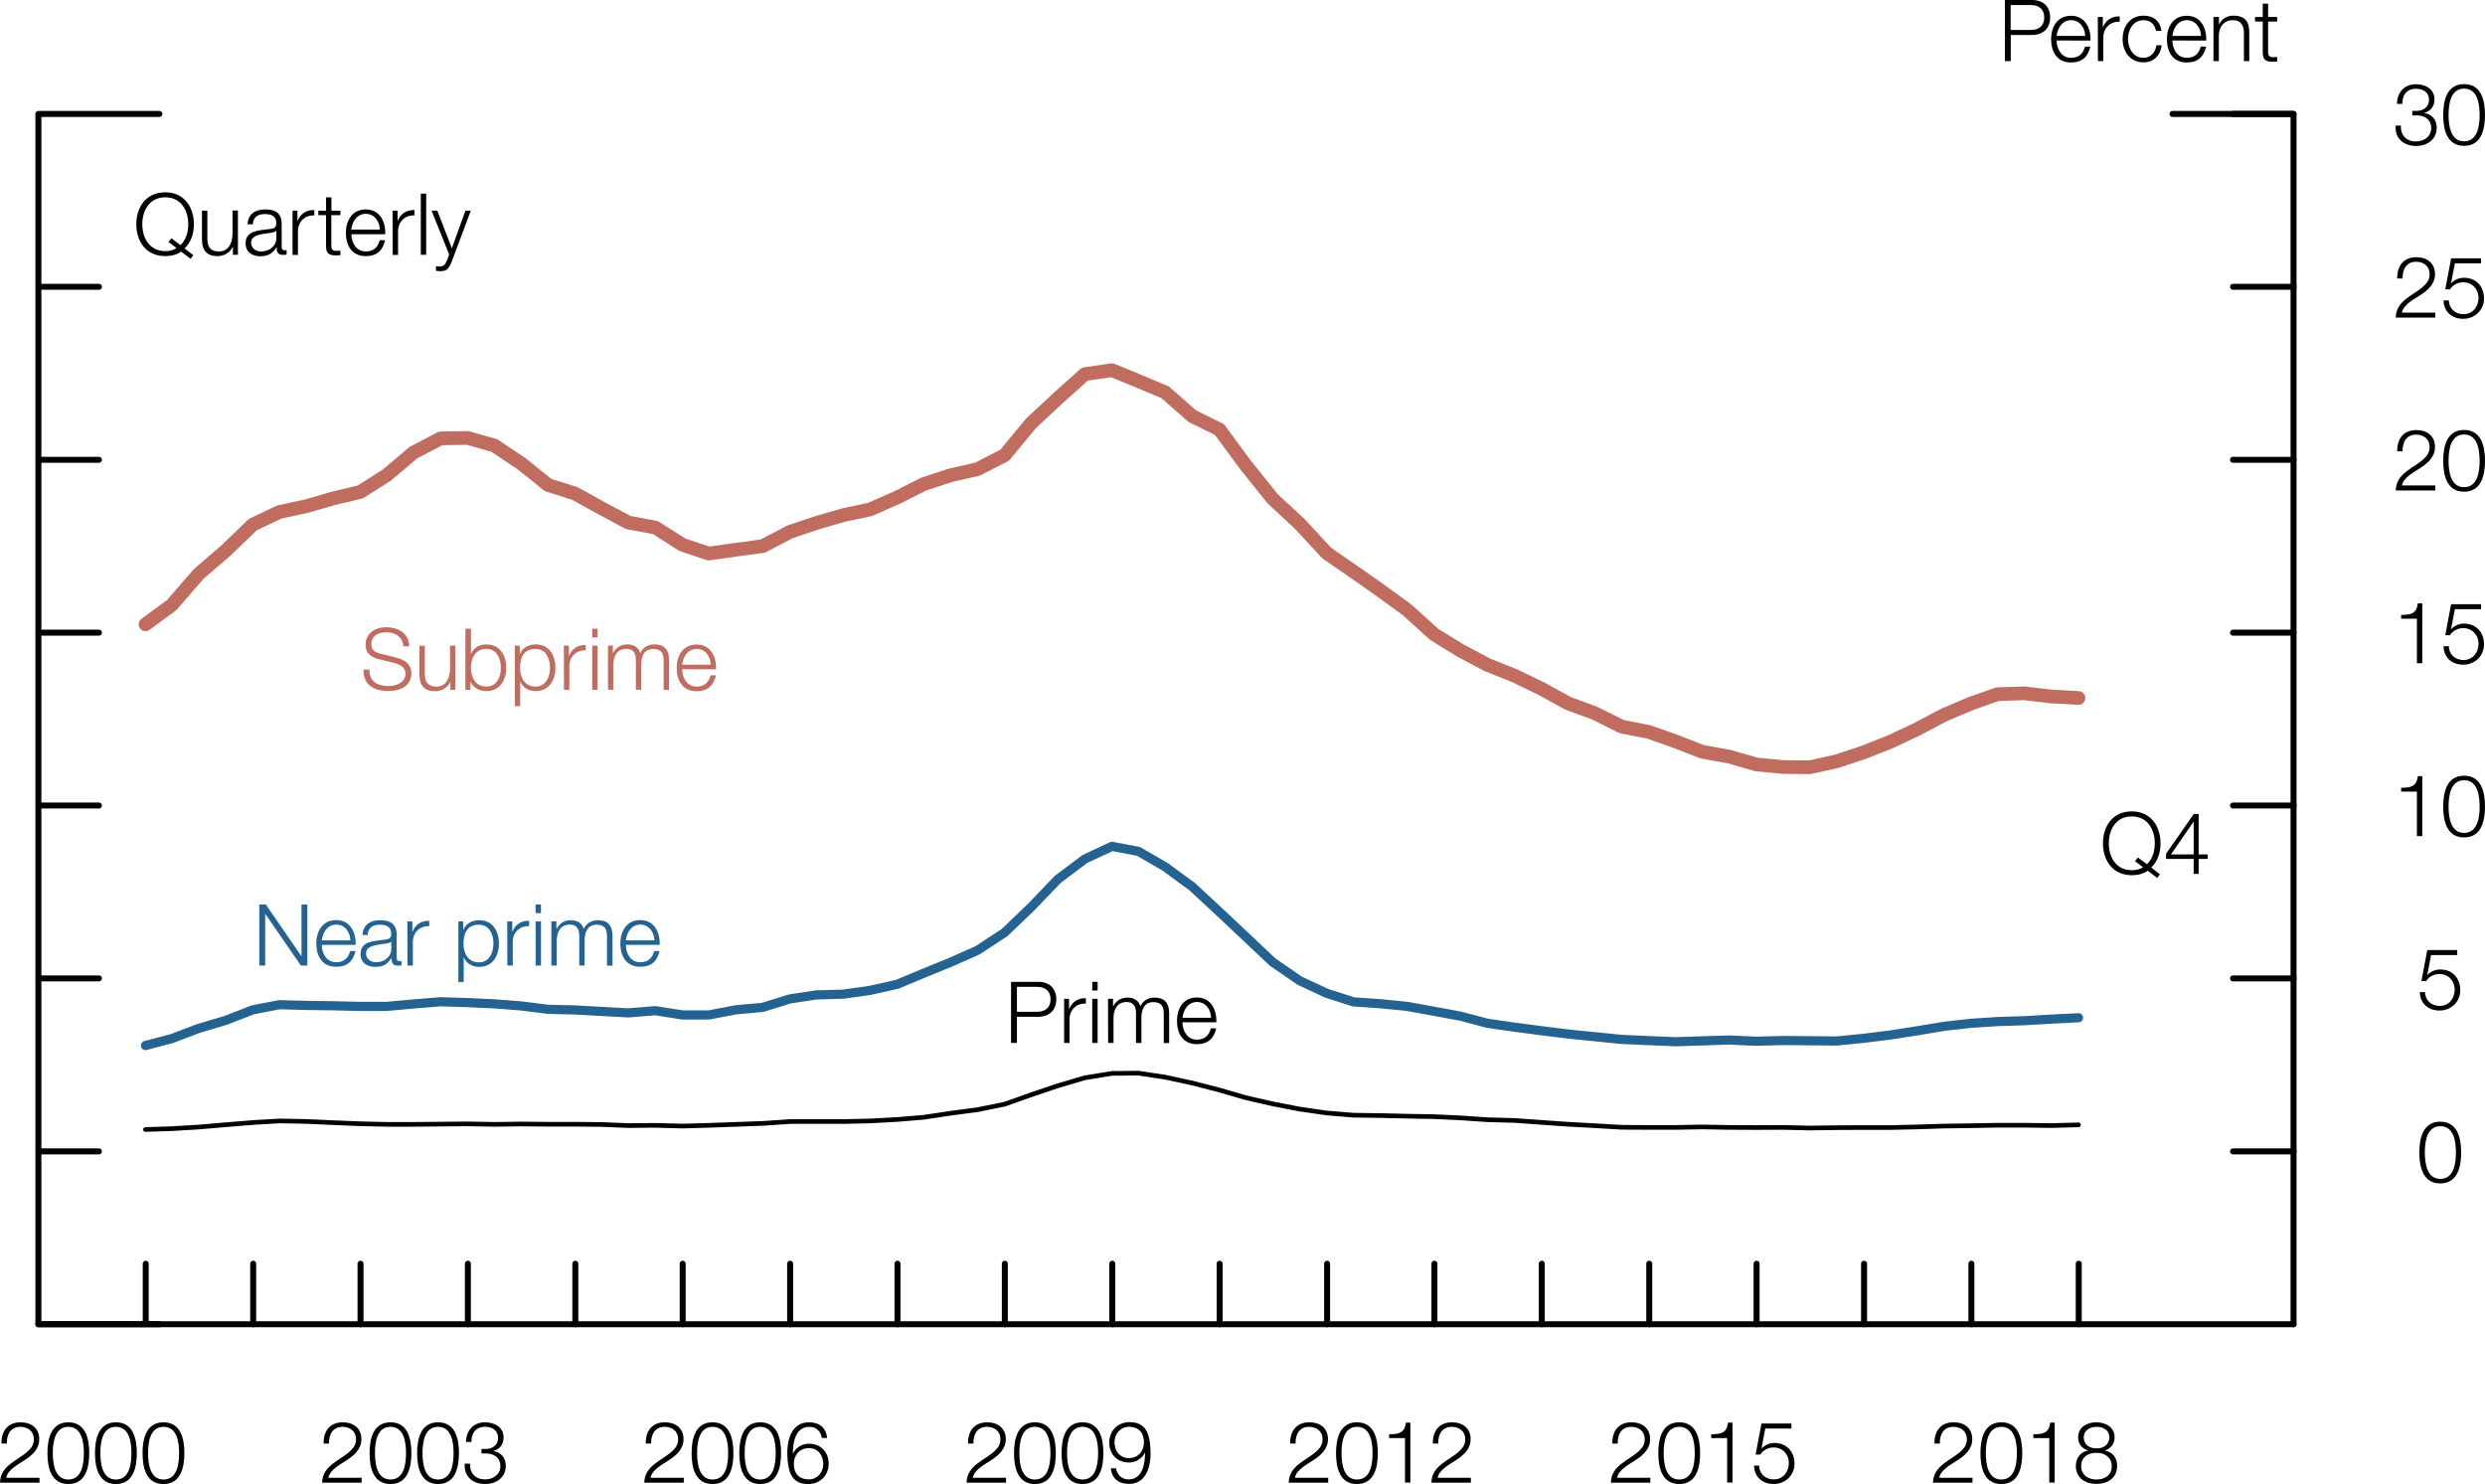<?xml version="1.0" encoding="utf-8"?>
<!-- Generator: Adobe Illustrator 22.1.0, SVG Export Plug-In . SVG Version: 6.00 Build 0)  -->
<svg version="1.1" id="Layer_1" xmlns="http://www.w3.org/2000/svg" xmlns:xlink="http://www.w3.org/1999/xlink" x="0px" y="0px"
	 viewBox="0 0 203.26 121.39" style="enable-background:new 0 0 203.26 121.39;" xml:space="preserve">
<style type="text/css">
	.st0{fill:none;stroke:#C06D60;stroke-width:1.12;stroke-linecap:round;stroke-linejoin:round;stroke-miterlimit:10;}
	.st1{fill:none;stroke:#236291;stroke-width:0.75;stroke-linecap:round;stroke-linejoin:round;stroke-miterlimit:10;}
	.st2{fill:none;stroke:#000000;stroke-width:0.38;stroke-linecap:round;stroke-linejoin:round;stroke-miterlimit:10;}
	.st3{fill:none;stroke:#000000;stroke-width:0.49;stroke-linecap:round;stroke-linejoin:round;stroke-miterlimit:10;}
	.st4{fill:#236291;}
	.st5{fill:#C06D60;}
</style>
<g>
	<polyline class="st0" points="11.9,51.07 14.06,49.48 16.25,46.95 18.47,45.04 20.68,42.91 22.85,41.88 25.04,41.41 27.25,40.77 
		29.47,40.24 31.63,38.87 33.82,37.02 36.04,35.86 38.25,35.82 40.43,36.44 42.62,37.9 44.83,39.67 47.03,40.37 49.2,41.57 
		51.39,42.74 53.6,43.15 55.82,44.56 57.98,45.28 60.17,44.97 62.39,44.67 64.6,43.51 66.77,42.78 68.96,42.14 71.17,41.67 
		73.39,40.69 75.57,39.59 77.75,38.88 79.96,38.37 82.17,37.24 84.34,34.62 86.53,32.58 88.74,30.6 90.95,30.28 93.12,31.17 
		95.31,32.09 97.52,34.04 99.74,35.13 101.9,38.06 104.09,40.79 106.31,42.85 108.52,45.24 110.71,46.75 112.89,48.28 115.1,49.89 
		117.31,51.89 119.47,53.22 121.66,54.38 123.88,55.27 126.09,56.34 128.26,57.53 130.45,58.34 132.66,59.44 134.87,59.87 
		137.04,60.64 139.23,61.49 141.44,61.89 143.66,62.53 145.84,62.74 148.03,62.76 150.23,62.27 152.44,61.54 154.61,60.68 
		156.8,59.65 159.01,58.48 161.23,57.54 163.39,56.78 165.58,56.71 167.8,56.97 170.01,57.09 	"/>
	<polyline class="st1" points="11.9,85.52 14.06,84.95 16.25,84.12 18.47,83.46 20.68,82.6 22.85,82.18 25.04,82.24 27.25,82.27 
		29.47,82.32 31.63,82.32 33.82,82.12 36.04,81.94 38.25,82.01 40.43,82.11 42.62,82.28 44.83,82.56 47.03,82.61 49.2,82.73 
		51.39,82.85 53.6,82.67 55.82,83.02 57.98,83.02 60.17,82.6 62.39,82.4 64.6,81.71 66.77,81.38 68.96,81.32 71.17,81.01 
		73.39,80.51 75.57,79.6 77.75,78.71 79.96,77.73 82.17,76.28 84.34,74.2 86.53,71.92 88.74,70.26 90.95,69.23 93.12,69.64 
		95.31,70.91 97.52,72.53 99.74,74.59 101.9,76.62 104.09,78.69 106.31,80.22 108.52,81.25 110.71,81.95 112.89,82.1 115.1,82.32 
		117.31,82.72 119.47,83.12 121.66,83.7 123.88,84.02 126.09,84.31 128.26,84.58 130.45,84.8 132.66,85.02 134.87,85.12 
		137.04,85.21 139.23,85.14 141.44,85.07 143.66,85.17 145.84,85.11 148.03,85.13 150.23,85.15 152.44,84.93 154.61,84.66 
		156.8,84.32 159.01,83.95 161.23,83.7 163.39,83.56 165.58,83.49 167.8,83.36 170.01,83.25 	"/>
	<polyline class="st2" points="11.9,92.39 14.06,92.32 16.25,92.19 18.47,92 20.68,91.82 22.85,91.69 25.04,91.73 27.25,91.83 
		29.47,91.92 31.63,91.97 33.82,91.97 36.04,91.95 38.25,91.93 40.43,91.97 42.62,91.94 44.83,91.96 47.03,91.96 49.2,91.98 
		51.39,92.07 53.6,92.05 55.82,92.11 57.98,92.05 60.17,91.97 62.39,91.89 64.6,91.74 66.77,91.74 68.96,91.74 71.17,91.69 
		73.39,91.57 75.57,91.39 77.75,91.06 79.96,90.77 82.17,90.32 84.34,89.55 86.53,88.81 88.74,88.16 90.95,87.8 93.12,87.78 
		95.31,88.11 97.52,88.59 99.74,89.16 101.9,89.79 104.09,90.29 106.31,90.72 108.52,91.04 110.71,91.22 112.89,91.25 115.1,91.3 
		117.31,91.34 119.47,91.44 121.66,91.59 123.88,91.65 126.09,91.81 128.26,91.96 130.45,92.08 132.66,92.21 134.87,92.22 
		137.04,92.22 139.23,92.18 141.44,92.22 143.66,92.23 145.84,92.22 148.03,92.27 150.23,92.24 152.44,92.23 154.61,92.23 
		156.8,92.18 159.01,92.11 161.23,92.08 163.39,92.04 165.58,92.04 167.8,92.07 170.01,92.01 	"/>
	<path class="st3" d="M187.6,94.18h-4.95 M187.6,80.03h-4.95 M187.6,65.89h-4.95 M187.6,51.75h-4.95 M187.6,37.61h-4.95
		 M187.6,23.46h-4.95 M187.6,9.32h-4.95"/>
	<g>
		<path d="M201.31,94.27c0,1.15-0.28,2.53-1.71,2.53c-1.43,0-1.71-1.38-1.71-2.52c0-1.15,0.28-2.53,1.71-2.53
			S201.31,93.13,201.31,94.27z M198.34,94.27c0,0.85,0.15,2.16,1.27,2.16s1.27-1.3,1.27-2.16c0-0.85-0.15-2.15-1.27-2.15
			S198.34,93.42,198.34,94.27z"/>
	</g>
	<g>
		<path d="M198.35,81.15c0.02,0.68,0.53,1.13,1.21,1.13c0.76,0,1.22-0.62,1.22-1.34c0-0.72-0.52-1.27-1.25-1.27
			c-0.44,0-0.85,0.21-1.09,0.58h-0.38l0.48-2.54h2.45v0.41h-2.14l-0.31,1.63l0.01,0.01c0.24-0.29,0.65-0.46,1.04-0.46
			c1.01,0,1.65,0.71,1.65,1.7c0,0.95-0.76,1.66-1.7,1.66c-0.91,0-1.59-0.57-1.61-1.51C197.93,81.15,198.35,81.15,198.35,81.15z"/>
	</g>
	<g>
		<path d="M196.39,64.44c0.77-0.02,1.25-0.05,1.38-0.95h0.36v4.9h-0.44v-3.64h-1.29v-0.31H196.39z"/>
		<path d="M203.26,65.97c0,1.15-0.28,2.53-1.71,2.53c-1.43,0-1.71-1.38-1.71-2.52c0-1.15,0.28-2.53,1.71-2.53
			C202.98,63.45,203.26,64.83,203.26,65.97z M200.28,65.97c0,0.85,0.15,2.16,1.27,2.16c1.12,0,1.27-1.3,1.27-2.16
			c0-0.85-0.15-2.15-1.27-2.15S200.28,65.13,200.28,65.97z"/>
	</g>
	<g>
		<path d="M196.39,50.3c0.77-0.02,1.25-0.05,1.38-0.95h0.36v4.9h-0.44v-3.64h-1.29V50.3H196.39z"/>
		<path d="M200.3,52.86c0.02,0.68,0.53,1.13,1.2,1.13c0.76,0,1.23-0.62,1.23-1.34s-0.53-1.27-1.25-1.27c-0.44,0-0.85,0.21-1.09,0.58
			h-0.38l0.48-2.54h2.45v0.41h-2.14l-0.32,1.63l0.01,0.01c0.25-0.29,0.65-0.46,1.04-0.46c1.01,0,1.65,0.71,1.65,1.7
			c0,0.95-0.76,1.66-1.7,1.66c-0.91,0-1.59-0.57-1.61-1.51C199.87,52.86,200.3,52.86,200.3,52.86z"/>
	</g>
	<g>
		<path d="M199.19,40.12h-3.23c0.03-1.46,1.53-1.82,2.36-2.65c0.27-0.27,0.41-0.53,0.41-0.92c0-0.64-0.5-1-1.1-1
			c-0.81,0-1.13,0.64-1.11,1.37h-0.44c-0.02-1.01,0.5-1.74,1.57-1.74c0.86,0,1.52,0.47,1.52,1.38c0,0.82-0.59,1.33-1.23,1.74
			c-0.48,0.31-1.36,0.76-1.47,1.41h2.72L199.19,40.12L199.19,40.12z"/>
		<path d="M203.26,37.69c0,1.15-0.28,2.53-1.71,2.53c-1.43,0-1.71-1.38-1.71-2.52c0-1.15,0.28-2.53,1.71-2.53
			S203.26,36.55,203.26,37.69z M200.28,37.69c0,0.85,0.15,2.16,1.27,2.16c1.12,0,1.27-1.3,1.27-2.16c0-0.85-0.15-2.15-1.27-2.15
			C200.43,35.54,200.28,36.85,200.28,37.69z"/>
	</g>
	<g>
		<path d="M199.19,25.98h-3.23c0.03-1.46,1.53-1.82,2.36-2.65c0.27-0.27,0.41-0.53,0.41-0.92c0-0.64-0.5-1-1.1-1
			c-0.81,0-1.13,0.64-1.11,1.37h-0.44c-0.02-1.01,0.5-1.74,1.57-1.74c0.86,0,1.52,0.47,1.52,1.38c0,0.82-0.59,1.33-1.23,1.74
			c-0.48,0.31-1.36,0.76-1.47,1.41h2.72L199.19,25.98L199.19,25.98z"/>
		<path d="M200.3,24.57c0.02,0.68,0.53,1.13,1.2,1.13c0.76,0,1.23-0.62,1.23-1.34s-0.53-1.27-1.25-1.27c-0.44,0-0.85,0.21-1.09,0.58
			h-0.38l0.48-2.54h2.45v0.41h-2.14l-0.32,1.63l0.01,0.01c0.25-0.29,0.65-0.46,1.04-0.46c1.01,0,1.65,0.71,1.65,1.7
			c0,0.95-0.76,1.66-1.7,1.66c-0.91,0-1.59-0.57-1.61-1.51C199.87,24.57,200.3,24.57,200.3,24.57z"/>
	</g>
	<g>
		<path d="M196.38,10.27c-0.04,0.78,0.44,1.3,1.23,1.3c0.64,0,1.25-0.39,1.25-1.09s-0.53-1.04-1.18-1.04h-0.37V9.07h0.37
			c0.46,0,1-0.27,1-0.89c0-0.64-0.48-0.92-1.07-0.92c-0.73,0-1.13,0.51-1.11,1.24h-0.44c0-0.92,0.59-1.61,1.55-1.61
			c0.76,0,1.52,0.38,1.52,1.25c0,0.53-0.29,0.95-0.83,1.09v0.01c0.64,0.11,1.01,0.57,1.01,1.21c0,0.96-0.78,1.49-1.69,1.49
			c-1.01,0-1.75-0.62-1.67-1.67C195.95,10.27,196.38,10.27,196.38,10.27z"/>
		<path d="M203.26,9.4c0,1.15-0.28,2.53-1.71,2.53c-1.43,0-1.71-1.38-1.71-2.52c0-1.15,0.28-2.53,1.71-2.53S203.26,8.26,203.26,9.4z
			 M200.28,9.4c0,0.85,0.15,2.16,1.27,2.16c1.12,0,1.27-1.3,1.27-2.16c0-0.85-0.15-2.15-1.27-2.15S200.28,8.56,200.28,9.4z"/>
	</g>
	<path class="st3" d="M187.6,108.32v-99 M187.6,9.32h-9.9 M3.14,108.32v-99 M3.14,108.32h9.9 M3.14,9.32h9.9 M3.14,94.18h4.95
		 M3.14,80.03h4.95 M3.14,65.89h4.95 M3.14,51.75h4.95 M3.14,37.61h4.95 M3.14,23.46h4.95 M3.14,9.32h4.95 M3.14,108.32v-4.95
		 M11.92,108.32v-4.95 M20.71,108.32v-4.95 M29.49,108.32v-4.95 M38.27,108.32v-4.95 M47.06,108.32v-4.95 M55.84,108.32v-4.95
		 M64.63,108.32v-4.95 M73.41,108.32v-4.95 M82.19,108.32v-4.95 M90.98,108.32v-4.95 M99.76,108.32v-4.95 M108.55,108.32v-4.95
		 M117.33,108.32v-4.95 M126.11,108.32v-4.95 M134.9,108.32v-4.95 M143.68,108.32v-4.95 M152.47,108.32v-4.95 M161.25,108.32v-4.95
		 M170.03,108.32v-4.95"/>
	<g>
		<path d="M3.23,121.28H0c0.03-1.46,1.53-1.82,2.36-2.65c0.27-0.27,0.41-0.53,0.41-0.92c0-0.64-0.5-1-1.1-1
			c-0.81,0-1.13,0.64-1.11,1.37H0.12c-0.02-1.01,0.5-1.74,1.57-1.74c0.85,0,1.52,0.47,1.52,1.38c0,0.82-0.59,1.33-1.23,1.74
			c-0.48,0.32-1.36,0.76-1.47,1.42h2.72V121.28z"/>
		<path d="M7.3,118.86c0,1.15-0.28,2.53-1.71,2.53s-1.71-1.38-1.71-2.52c0-1.15,0.28-2.53,1.71-2.53
			C7.02,116.34,7.3,117.71,7.3,118.86z M4.32,118.86c0,0.85,0.15,2.16,1.27,2.16s1.27-1.3,1.27-2.16c0-0.85-0.15-2.15-1.27-2.15
			S4.32,118.01,4.32,118.86z"/>
		<path d="M11.19,118.86c0,1.15-0.28,2.53-1.71,2.53s-1.71-1.38-1.71-2.52c0-1.15,0.28-2.53,1.71-2.53
			C10.91,116.34,11.19,117.71,11.19,118.86z M8.21,118.86c0,0.85,0.15,2.16,1.27,2.16s1.27-1.3,1.27-2.16
			c0-0.85-0.15-2.15-1.27-2.15S8.21,118.01,8.21,118.86z"/>
		<path d="M15.08,118.86c0,1.15-0.28,2.53-1.71,2.53s-1.71-1.38-1.71-2.52c0-1.15,0.28-2.53,1.71-2.53
			C14.8,116.34,15.08,117.71,15.08,118.86z M12.11,118.86c0,0.85,0.15,2.16,1.27,2.16s1.27-1.3,1.27-2.16
			c0-0.85-0.15-2.15-1.27-2.15S12.11,118.01,12.11,118.86z"/>
	</g>
	<g>
		<path d="M29.58,121.28h-3.23c0.03-1.46,1.53-1.82,2.36-2.65c0.27-0.27,0.41-0.53,0.41-0.92c0-0.64-0.5-1-1.1-1
			c-0.81,0-1.13,0.64-1.11,1.37h-0.44c-0.02-1.01,0.5-1.74,1.57-1.74c0.85,0,1.52,0.47,1.52,1.38c0,0.82-0.59,1.33-1.23,1.74
			c-0.48,0.32-1.36,0.76-1.47,1.42h2.72V121.28z"/>
		<path d="M33.65,118.86c0,1.15-0.28,2.53-1.71,2.53s-1.71-1.38-1.71-2.52c0-1.15,0.28-2.53,1.71-2.53
			C33.37,116.34,33.65,117.71,33.65,118.86z M30.67,118.86c0,0.85,0.15,2.16,1.27,2.16s1.27-1.3,1.27-2.16
			c0-0.85-0.15-2.15-1.27-2.15S30.67,118.01,30.67,118.86z"/>
		<path d="M37.54,118.86c0,1.15-0.28,2.53-1.71,2.53s-1.71-1.38-1.71-2.52c0-1.15,0.28-2.53,1.71-2.53
			C37.26,116.34,37.54,117.71,37.54,118.86z M34.56,118.86c0,0.85,0.15,2.16,1.27,2.16s1.27-1.3,1.27-2.16
			c0-0.85-0.15-2.15-1.27-2.15S34.56,118.01,34.56,118.86z"/>
		<path d="M38.45,119.72c-0.04,0.78,0.44,1.29,1.23,1.29c0.64,0,1.25-0.38,1.25-1.08s-0.53-1.04-1.18-1.04h-0.37v-0.37h0.37
			c0.46,0,0.99-0.27,0.99-0.89c0-0.64-0.48-0.92-1.07-0.92c-0.73,0-1.13,0.51-1.11,1.24h-0.44c0-0.92,0.6-1.61,1.55-1.61
			c0.76,0,1.52,0.38,1.52,1.25c0,0.53-0.29,0.95-0.83,1.09v0.01c0.64,0.11,1.01,0.57,1.01,1.21c0,0.96-0.78,1.49-1.69,1.49
			c-1.01,0-1.75-0.62-1.67-1.67C38.01,119.72,38.45,119.72,38.45,119.72z"/>
	</g>
	<g>
		<path d="M55.93,121.28H52.7c0.03-1.46,1.53-1.82,2.36-2.65c0.27-0.27,0.41-0.53,0.41-0.92c0-0.64-0.5-1-1.1-1
			c-0.81,0-1.13,0.64-1.11,1.37h-0.44c-0.02-1.01,0.5-1.74,1.57-1.74c0.85,0,1.52,0.47,1.52,1.38c0,0.82-0.59,1.33-1.23,1.74
			c-0.48,0.32-1.36,0.76-1.47,1.42h2.72C55.93,120.88,55.93,121.28,55.93,121.28z"/>
		<path d="M59.99,118.86c0,1.15-0.28,2.53-1.71,2.53s-1.71-1.38-1.71-2.52c0-1.15,0.28-2.53,1.71-2.53
			C59.71,116.34,59.99,117.71,59.99,118.86z M57.02,118.86c0,0.85,0.15,2.16,1.27,2.16s1.27-1.3,1.27-2.16
			c0-0.85-0.15-2.15-1.27-2.15S57.02,118.01,57.02,118.86z"/>
		<path d="M63.89,118.86c0,1.15-0.28,2.53-1.71,2.53s-1.71-1.38-1.71-2.52c0-1.15,0.28-2.53,1.71-2.53
			C63.61,116.34,63.89,117.71,63.89,118.86z M60.91,118.86c0,0.85,0.15,2.16,1.27,2.16s1.27-1.3,1.27-2.16
			c0-0.85-0.15-2.15-1.27-2.15S60.91,118.01,60.91,118.86z"/>
		<path d="M67.22,117.62c-0.08-0.54-0.46-0.91-1.02-0.91c-1.15,0-1.35,1.3-1.35,2.19h0.01c0.23-0.48,0.74-0.81,1.3-0.81
			c0.98,0,1.62,0.69,1.62,1.64s-0.69,1.66-1.66,1.66c-1.19,0-1.72-0.69-1.72-2.61c0-0.58,0.15-2.44,1.75-2.44
			c0.87,0,1.4,0.42,1.51,1.28H67.22z M64.93,119.75c0,0.7,0.36,1.26,1.23,1.26c0.7,0,1.18-0.58,1.18-1.26c0-0.71-0.43-1.3-1.18-1.3
			C65.38,118.46,64.93,119.03,64.93,119.75z"/>
	</g>
	<g>
		<path d="M82.29,121.28h-3.23c0.03-1.46,1.53-1.82,2.36-2.65c0.27-0.27,0.41-0.53,0.41-0.92c0-0.64-0.5-1-1.1-1
			c-0.81,0-1.13,0.64-1.11,1.37h-0.44c-0.02-1.01,0.5-1.74,1.57-1.74c0.85,0,1.52,0.47,1.52,1.38c0,0.82-0.59,1.33-1.23,1.74
			c-0.48,0.32-1.36,0.76-1.47,1.42h2.72C82.29,120.88,82.29,121.28,82.29,121.28z"/>
		<path d="M86.36,118.86c0,1.15-0.28,2.53-1.71,2.53s-1.71-1.38-1.71-2.52c0-1.15,0.28-2.53,1.71-2.53
			C86.08,116.34,86.36,117.71,86.36,118.86z M83.38,118.86c0,0.85,0.15,2.16,1.27,2.16s1.27-1.3,1.27-2.16
			c0-0.85-0.15-2.15-1.27-2.15S83.38,118.01,83.38,118.86z"/>
		<path d="M90.25,118.86c0,1.15-0.28,2.53-1.71,2.53s-1.71-1.38-1.71-2.52c0-1.15,0.28-2.53,1.71-2.53
			C89.97,116.34,90.25,117.71,90.25,118.86z M87.28,118.86c0,0.85,0.15,2.16,1.27,2.16s1.27-1.3,1.27-2.16
			c0-0.85-0.15-2.15-1.27-2.15S87.28,118.01,87.28,118.86z"/>
		<path d="M91.29,120.1c0.08,0.54,0.46,0.91,1.02,0.91c1.15,0,1.35-1.3,1.35-2.19h-0.01c-0.23,0.48-0.74,0.81-1.3,0.81
			c-0.98,0-1.62-0.69-1.62-1.64s0.69-1.66,1.66-1.66c1.19,0,1.72,0.69,1.72,2.61c0,0.58-0.15,2.44-1.75,2.44
			c-0.87,0-1.4-0.42-1.51-1.28H91.29z M93.57,117.97c0-0.7-0.36-1.26-1.23-1.26c-0.7,0-1.18,0.58-1.18,1.26
			c0,0.71,0.43,1.3,1.18,1.3C93.12,119.26,93.57,118.69,93.57,117.97z"/>
	</g>
	<g>
		<path d="M108.64,121.28h-3.23c0.03-1.46,1.53-1.82,2.36-2.65c0.27-0.27,0.41-0.53,0.41-0.92c0-0.64-0.5-1-1.1-1
			c-0.81,0-1.13,0.64-1.11,1.37h-0.44c-0.02-1.01,0.5-1.74,1.57-1.74c0.86,0,1.52,0.47,1.52,1.38c0,0.82-0.59,1.33-1.23,1.74
			c-0.48,0.32-1.36,0.76-1.47,1.42h2.72C108.64,120.88,108.64,121.28,108.64,121.28z"/>
		<path d="M112.7,118.86c0,1.15-0.28,2.53-1.71,2.53s-1.71-1.38-1.71-2.52c0-1.15,0.28-2.53,1.71-2.53
			C112.42,116.34,112.7,117.71,112.7,118.86z M109.73,118.86c0,0.85,0.15,2.16,1.27,2.16c1.12,0,1.27-1.3,1.27-2.16
			c0-0.85-0.15-2.15-1.27-2.15C109.88,116.71,109.73,118.01,109.73,118.86z"/>
		<path d="M113.62,117.32c0.77-0.02,1.25-0.05,1.38-0.95h0.36v4.9h-0.44v-3.64h-1.3C113.62,117.63,113.62,117.32,113.62,117.32z"/>
		<path d="M120.31,121.28h-3.23c0.03-1.46,1.54-1.82,2.36-2.65c0.27-0.27,0.41-0.53,0.41-0.92c0-0.64-0.5-1-1.1-1
			c-0.81,0-1.13,0.64-1.11,1.37h-0.44c-0.02-1.01,0.5-1.74,1.57-1.74c0.85,0,1.52,0.47,1.52,1.38c0,0.82-0.59,1.33-1.23,1.74
			c-0.48,0.32-1.36,0.76-1.47,1.42h2.72C120.31,120.88,120.31,121.28,120.31,121.28z"/>
	</g>
	<g>
		<path d="M134.99,121.28h-3.23c0.03-1.46,1.53-1.82,2.36-2.65c0.27-0.27,0.41-0.53,0.41-0.92c0-0.64-0.5-1-1.1-1
			c-0.81,0-1.13,0.64-1.11,1.37h-0.44c-0.02-1.01,0.5-1.74,1.57-1.74c0.86,0,1.52,0.47,1.52,1.38c0,0.82-0.59,1.33-1.23,1.74
			c-0.48,0.32-1.36,0.76-1.47,1.42h2.72L134.99,121.28L134.99,121.28z"/>
		<path d="M139.06,118.86c0,1.15-0.28,2.53-1.71,2.53c-1.43,0-1.71-1.38-1.71-2.52c0-1.15,0.28-2.53,1.71-2.53
			C138.78,116.34,139.06,117.71,139.06,118.86z M136.08,118.86c0,0.85,0.15,2.16,1.27,2.16c1.12,0,1.27-1.3,1.27-2.16
			c0-0.85-0.15-2.15-1.27-2.15S136.08,118.01,136.08,118.86z"/>
		<path d="M139.97,117.32c0.77-0.02,1.25-0.05,1.38-0.95h0.36v4.9h-0.44v-3.64h-1.3V117.32z"/>
		<path d="M143.88,119.88c0.02,0.68,0.53,1.13,1.21,1.13c0.76,0,1.23-0.62,1.23-1.34c0-0.72-0.52-1.27-1.25-1.27
			c-0.44,0-0.85,0.21-1.09,0.58h-0.38l0.48-2.54h2.45v0.41h-2.14l-0.31,1.63l0.01,0.01c0.25-0.29,0.65-0.46,1.04-0.46
			c1.01,0,1.65,0.71,1.65,1.7c0,0.95-0.76,1.66-1.7,1.66c-0.91,0-1.59-0.57-1.61-1.51C143.47,119.88,143.88,119.88,143.88,119.88z"
			/>
	</g>
	<g>
		<path d="M161.34,121.28h-3.23c0.03-1.46,1.53-1.82,2.36-2.65c0.27-0.27,0.41-0.53,0.41-0.92c0-0.64-0.5-1-1.1-1
			c-0.81,0-1.13,0.64-1.11,1.37h-0.44c-0.02-1.01,0.5-1.74,1.57-1.74c0.86,0,1.52,0.47,1.52,1.38c0,0.82-0.59,1.33-1.23,1.74
			c-0.48,0.32-1.36,0.76-1.47,1.42h2.72L161.34,121.28L161.34,121.28z"/>
		<path d="M165.41,118.86c0,1.15-0.28,2.53-1.71,2.53c-1.43,0-1.71-1.38-1.71-2.52c0-1.15,0.28-2.53,1.71-2.53
			C165.13,116.34,165.41,117.71,165.41,118.86z M162.43,118.86c0,0.85,0.15,2.16,1.27,2.16c1.12,0,1.27-1.3,1.27-2.16
			c0-0.85-0.15-2.15-1.27-2.15C162.58,116.71,162.43,118.01,162.43,118.86z"/>
		<path d="M166.32,117.32c0.77-0.02,1.25-0.05,1.38-0.95h0.36v4.9h-0.44v-3.64h-1.3V117.32z"/>
		<path d="M172.17,118.64v0.01c0.64,0.13,1,0.59,1,1.25c0,0.99-0.76,1.48-1.69,1.48c-0.92,0-1.69-0.49-1.69-1.48
			c0.02-0.64,0.38-1.14,0.99-1.25v-0.01c-0.51-0.16-0.8-0.54-0.8-1.08c0-0.84,0.76-1.22,1.49-1.22s1.49,0.38,1.49,1.22
			C172.97,118.09,172.67,118.49,172.17,118.64z M172.73,119.91c0-0.7-0.59-1.09-1.25-1.07c-0.67-0.02-1.25,0.35-1.25,1.07
			c0,0.73,0.55,1.11,1.25,1.11S172.73,120.66,172.73,119.91z M172.53,117.56c0-0.56-0.46-0.85-1.04-0.85
			c-0.54,0-1.05,0.29-1.05,0.85c0,0.65,0.53,0.93,1.05,0.91C172.02,118.49,172.53,118.19,172.53,117.56z"/>
	</g>
	<line class="st3" x1="3.14" y1="108.32" x2="187.6" y2="108.32"/>
	<g>
		<path d="M15.59,21.17l-0.78-0.59c-0.34,0.25-0.77,0.37-1.3,0.37c-1.58,0-2.36-1.23-2.36-2.61c0-1.37,0.78-2.61,2.36-2.61
			c1.57,0,2.35,1.23,2.35,2.61c0,0.78-0.25,1.5-0.76,1.98l0.71,0.55L15.59,21.17z M14.76,20.05c0.45-0.42,0.64-1.06,0.64-1.71
			c0-1.09-0.56-2.2-1.88-2.2s-1.88,1.11-1.88,2.2s0.56,2.2,1.88,2.2c0.36,0,0.67-0.08,0.92-0.25l-0.66-0.5l0.25-0.3L14.76,20.05z"/>
		<path d="M19.46,20.84h-0.41v-0.65h-0.01c-0.23,0.48-0.71,0.76-1.25,0.76c-0.92,0-1.27-0.53-1.27-1.37v-2.35h0.44v2.35
			c0.02,0.65,0.27,0.99,0.97,0.99c0.76,0,1.09-0.71,1.09-1.45v-1.9h0.44V20.84z"/>
		<path d="M20.25,18.34c0.05-0.85,0.63-1.21,1.46-1.21c0.64,0,1.33,0.19,1.33,1.16v1.92c0,0.17,0.08,0.27,0.26,0.27
			c0.05,0,0.09-0.01,0.14-0.03v0.37c-0.1,0.02-0.17,0.03-0.29,0.03c-0.45,0-0.52-0.26-0.52-0.63h-0.01
			c-0.31,0.47-0.62,0.74-1.32,0.74c-0.67,0-1.21-0.33-1.21-1.06c0-1.01,0.99-1.05,1.94-1.16c0.36-0.04,0.57-0.1,0.57-0.49
			c0-0.6-0.42-0.74-0.95-0.74c-0.55,0-0.95,0.25-0.97,0.84h-0.43C20.25,18.35,20.25,18.34,20.25,18.34z M22.6,18.87h-0.01
			c-0.06,0.1-0.25,0.14-0.37,0.16c-0.75,0.13-1.68,0.13-1.68,0.83c0,0.44,0.39,0.71,0.81,0.71c0.68,0,1.26-0.43,1.26-1.13
			L22.6,18.87L22.6,18.87z"/>
		<path d="M23.92,17.23h0.41v0.85h0.01c0.22-0.59,0.71-0.92,1.37-0.9v0.44c-0.8-0.04-1.34,0.54-1.34,1.3v1.93h-0.44v-3.62H23.92z"/>
	</g>
	<g>
		<path d="M27.1,17.23h0.74v0.37H27.1v2.44c0,0.29,0.04,0.46,0.36,0.48c0.13,0,0.25-0.01,0.38-0.02v0.38
			c-0.13,0-0.26,0.01-0.39,0.01c-0.59,0-0.79-0.2-0.78-0.81V17.6h-0.63v-0.37h0.63v-1.09h0.44v1.09H27.1z"/>
		<path d="M28.74,19.15c0,0.64,0.35,1.42,1.19,1.42c0.64,0,0.99-0.37,1.13-0.92h0.44c-0.19,0.82-0.66,1.3-1.58,1.3
			c-1.15,0-1.63-0.88-1.63-1.91c0-0.95,0.48-1.91,1.63-1.91c1.16,0,1.63,1.02,1.59,2.03h-2.77V19.15z M31.07,18.78
			c-0.02-0.67-0.44-1.29-1.15-1.29c-0.73,0-1.11,0.63-1.19,1.29C28.73,18.78,31.07,18.78,31.07,18.78z"/>
		<path d="M32.11,17.23h0.41v0.85h0.01c0.22-0.59,0.71-0.92,1.37-0.9v0.44c-0.8-0.04-1.34,0.54-1.34,1.3v1.93h-0.44L32.11,17.23
			L32.11,17.23z"/>
	</g>
	<g>
		<path d="M34.42,15.84h0.44v5h-0.44V15.84z"/>
		<path d="M35.3,17.23h0.47l1.19,3.08l1.11-3.08h0.44l-1.56,4.17c-0.26,0.61-0.4,0.78-0.95,0.78c-0.18-0.01-0.26-0.01-0.34-0.04
			v-0.37c0.1,0.02,0.2,0.03,0.3,0.03c0.39,0,0.48-0.23,0.63-0.57l0.15-0.41L35.3,17.23z"/>
	</g>
	<g>
		<path d="M163.99,0h2.22c0.9,0,1.48,0.52,1.48,1.43c0,0.9-0.59,1.43-1.48,1.43h-1.74V5h-0.48V0z M164.46,2.45h1.64
			c0.67,0,1.11-0.33,1.11-1.02s-0.45-1.02-1.11-1.02h-1.64V2.45z"/>
	</g>
	<g>
		<path d="M168.22,3.31c0,0.64,0.35,1.42,1.19,1.42c0.64,0,1-0.37,1.13-0.92h0.44c-0.19,0.82-0.66,1.3-1.58,1.3
			c-1.15,0-1.63-0.88-1.63-1.91c0-0.95,0.48-1.91,1.63-1.91c1.16,0,1.63,1.02,1.59,2.03L168.22,3.31L168.22,3.31z M170.56,2.94
			c-0.02-0.67-0.44-1.29-1.15-1.29c-0.73,0-1.11,0.63-1.19,1.29H170.56z"/>
		<path d="M171.59,1.39H172v0.85h0.01c0.22-0.59,0.71-0.92,1.37-0.9v0.44c-0.8-0.04-1.34,0.54-1.34,1.3V5h-0.44L171.59,1.39
			L171.59,1.39z"/>
		<path d="M176.35,2.52c-0.12-0.54-0.44-0.87-1.02-0.87c-0.84,0-1.27,0.78-1.27,1.54s0.43,1.54,1.27,1.54
			c0.54,0,0.99-0.43,1.05-1.03h0.44c-0.12,0.88-0.68,1.4-1.49,1.4c-1.1,0-1.71-0.88-1.71-1.91s0.61-1.91,1.71-1.91
			c0.78,0,1.36,0.41,1.46,1.24C176.79,2.52,176.35,2.52,176.35,2.52z"/>
		<path d="M177.69,3.31c0,0.64,0.35,1.42,1.19,1.42c0.64,0,1-0.37,1.13-0.92h0.44c-0.19,0.82-0.66,1.3-1.58,1.3
			c-1.15,0-1.63-0.88-1.63-1.91c0-0.95,0.48-1.91,1.63-1.91c1.16,0,1.63,1.02,1.59,2.03L177.69,3.31L177.69,3.31z M180.03,2.94
			c-0.02-0.67-0.44-1.29-1.15-1.29c-0.73,0-1.11,0.63-1.19,1.29H180.03z"/>
		<path d="M181.06,1.39h0.44v0.62h0.01c0.17-0.43,0.64-0.73,1.15-0.73c1.02,0,1.32,0.53,1.32,1.39V5h-0.44V2.74
			c0-0.62-0.2-1.09-0.92-1.09c-0.71,0-1.11,0.53-1.13,1.24V5h-0.44V1.39H181.06z"/>
		<path d="M185.52,1.39h0.74v0.37h-0.74V4.2c0,0.29,0.04,0.46,0.36,0.48c0.13,0,0.25-0.01,0.38-0.02v0.38
			c-0.13,0-0.26,0.01-0.39,0.01c-0.59,0-0.79-0.2-0.79-0.81V1.76h-0.63V1.39h0.63V0.3h0.44L185.52,1.39L185.52,1.39z"/>
	</g>
	<g>
		<path d="M82.7,80.31h2.22c0.9,0,1.48,0.53,1.48,1.43s-0.59,1.43-1.48,1.43h-1.74v2.14H82.7V80.31z M83.18,82.76h1.64
			c0.67,0,1.11-0.33,1.11-1.02s-0.45-1.02-1.11-1.02h-1.64V82.76z"/>
		<path d="M87.03,81.7h0.41v0.85h0.01c0.22-0.59,0.71-0.92,1.37-0.9v0.44c-0.8-0.04-1.34,0.54-1.34,1.29v1.93h-0.44V81.7H87.03z"/>
	</g>
	<g>
		<path d="M89.34,80.31h0.44v0.71h-0.44V80.31z M89.34,81.7h0.44v3.61h-0.44V81.7z"/>
		<path d="M90.63,81.7h0.41v0.61h0.02c0.23-0.44,0.6-0.71,1.18-0.71c0.48,0,0.9,0.23,1.04,0.71c0.22-0.48,0.67-0.71,1.15-0.71
			c0.8,0,1.2,0.42,1.2,1.27v2.45h-0.44v-2.43c0-0.59-0.22-0.92-0.85-0.92c-0.76,0-0.98,0.63-0.98,1.3v2.04h-0.44v-2.45
			c0-0.49-0.19-0.9-0.76-0.9c-0.76,0-1.08,0.57-1.08,1.33v2.02h-0.44L90.63,81.7L90.63,81.7z"/>
	</g>
	<g>
		<path d="M96.72,83.62c0,0.64,0.35,1.42,1.19,1.42c0.64,0,0.99-0.37,1.13-0.92h0.44c-0.19,0.82-0.66,1.29-1.58,1.29
			c-1.15,0-1.63-0.88-1.63-1.91c0-0.95,0.48-1.91,1.63-1.91c1.16,0,1.63,1.02,1.59,2.03C99.49,83.62,96.72,83.62,96.72,83.62z
			 M99.06,83.25c-0.02-0.67-0.44-1.29-1.15-1.29c-0.73,0-1.11,0.63-1.19,1.29H99.06z"/>
	</g>
	<g>
		<path d="M176.45,71.81l-0.78-0.59c-0.34,0.25-0.77,0.37-1.3,0.37c-1.58,0-2.36-1.23-2.36-2.61c0-1.37,0.78-2.61,2.36-2.61
			c1.57,0,2.35,1.23,2.35,2.61c0,0.78-0.25,1.5-0.76,1.98l0.71,0.55L176.45,71.81z M175.61,70.69c0.45-0.42,0.64-1.06,0.64-1.71
			c0-1.09-0.56-2.2-1.88-2.2s-1.88,1.11-1.88,2.2s0.56,2.2,1.88,2.2c0.36,0,0.67-0.08,0.92-0.24l-0.66-0.5l0.24-0.3L175.61,70.69z"
			/>
		<path d="M177.17,69.84l2.27-3.26h0.4v3.31h0.74v0.37h-0.74v1.22h-0.41v-1.22h-2.26V69.84z M179.43,69.89v-2.67h-0.01l-1.85,2.67
			H179.43z"/>
	</g>
	<g>
		<path class="st4" d="M21.21,73.98h0.53l2.91,4.23h0.01v-4.23h0.48v5h-0.53l-2.91-4.23h-0.01v4.23h-0.48V73.98z"/>
		<path class="st4" d="M26.32,77.29c0,0.64,0.35,1.42,1.19,1.42c0.64,0,0.99-0.37,1.13-0.92h0.44c-0.19,0.82-0.66,1.29-1.58,1.29
			c-1.15,0-1.63-0.88-1.63-1.91c0-0.95,0.48-1.91,1.63-1.91c1.16,0,1.63,1.02,1.59,2.03C29.09,77.29,26.32,77.29,26.32,77.29z
			 M28.66,76.92c-0.02-0.67-0.44-1.29-1.15-1.29c-0.73,0-1.11,0.63-1.19,1.29H28.66z"/>
		<path class="st4" d="M29.65,76.48c0.05-0.85,0.63-1.21,1.46-1.21c0.64,0,1.33,0.19,1.33,1.16v1.92c0,0.18,0.08,0.27,0.26,0.27
			c0.05,0,0.09-0.01,0.14-0.03v0.37c-0.1,0.02-0.17,0.03-0.29,0.03c-0.45,0-0.52-0.26-0.52-0.63h-0.01
			c-0.31,0.47-0.62,0.73-1.32,0.73c-0.67,0-1.21-0.33-1.21-1.06c0-1.01,0.99-1.05,1.94-1.16c0.36-0.04,0.57-0.1,0.57-0.49
			c0-0.59-0.42-0.74-0.95-0.74c-0.55,0-0.95,0.25-0.97,0.84C30.08,76.48,29.65,76.48,29.65,76.48z M32,77.01L32,77.01
			c-0.07,0.11-0.26,0.14-0.38,0.16c-0.75,0.13-1.68,0.13-1.68,0.83c0,0.44,0.39,0.71,0.81,0.71c0.68,0,1.26-0.43,1.26-1.13L32,77.01
			L32,77.01z"/>
		<path class="st4" d="M33.32,75.37h0.41v0.85h0.01c0.22-0.59,0.71-0.92,1.37-0.9v0.44c-0.8-0.04-1.34,0.54-1.34,1.29v1.93h-0.44
			L33.32,75.37L33.32,75.37z"/>
		<path class="st4" d="M37.48,75.37h0.41v0.69h0.01c0.2-0.5,0.7-0.79,1.29-0.79c1.1,0,1.62,0.88,1.62,1.91
			c0,1.03-0.53,1.91-1.62,1.91c-0.53,0-1.06-0.27-1.25-0.79h-0.01v2.02h-0.44v-4.95C37.49,75.37,37.48,75.37,37.48,75.37z
			 M39.18,75.64c-0.98,0-1.27,0.72-1.27,1.54c0,0.75,0.34,1.54,1.27,1.54c0.84,0,1.18-0.79,1.18-1.54
			C40.37,76.43,40.02,75.64,39.18,75.64z"/>
		<path class="st4" d="M41.49,75.37h0.41v0.85h0.01c0.22-0.59,0.71-0.92,1.37-0.9v0.44c-0.8-0.04-1.34,0.54-1.34,1.29v1.93H41.5
			L41.49,75.37L41.49,75.37z"/>
	</g>
	<g>
		<path class="st4" d="M43.81,73.98h0.44v0.71h-0.44V73.98z M43.81,75.37h0.44v3.61h-0.44V75.37z"/>
		<path class="st4" d="M45.1,75.37h0.41v0.61h0.02c0.23-0.44,0.6-0.71,1.18-0.71c0.48,0,0.9,0.23,1.04,0.71
			c0.22-0.48,0.67-0.71,1.15-0.71c0.8,0,1.2,0.42,1.2,1.27v2.45h-0.45v-2.43c0-0.59-0.22-0.92-0.85-0.92c-0.76,0-0.98,0.63-0.98,1.3
			v2.04h-0.44v-2.45c0-0.49-0.19-0.9-0.76-0.9c-0.76,0-1.08,0.57-1.08,1.33v2.02H45.1V75.37z"/>
	</g>
	<g>
		<path class="st4" d="M51.19,77.29c0,0.64,0.35,1.42,1.19,1.42c0.64,0,0.99-0.37,1.13-0.92h0.44c-0.19,0.82-0.66,1.29-1.58,1.29
			c-1.15,0-1.63-0.88-1.63-1.91c0-0.95,0.48-1.91,1.63-1.91c1.16,0,1.63,1.02,1.59,2.03C53.96,77.29,51.19,77.29,51.19,77.29z
			 M53.53,76.92c-0.02-0.67-0.44-1.29-1.15-1.29c-0.73,0-1.11,0.63-1.19,1.29H53.53z"/>
	</g>
	<g>
		<path class="st5" d="M30.22,54.78c-0.02,1.03,0.71,1.34,1.63,1.34c0.53,0,1.32-0.29,1.32-1.02c0-0.57-0.56-0.79-1.03-0.9
			l-1.11-0.27c-0.59-0.15-1.13-0.42-1.13-1.21c0-0.49,0.32-1.41,1.72-1.41c0.99,0,1.85,0.53,1.85,1.56h-0.48
			c-0.04-0.76-0.65-1.15-1.37-1.15c-0.65,0-1.25,0.25-1.25,0.99c0,0.47,0.34,0.67,0.76,0.76l1.22,0.3c0.71,0.19,1.3,0.5,1.3,1.32
			c0,0.34-0.14,1.43-1.91,1.43c-1.18,0-2.05-0.53-2-1.75h0.48C30.22,54.77,30.22,54.78,30.22,54.78z"/>
		<path class="st5" d="M37.25,56.43h-0.41v-0.65h-0.01c-0.23,0.48-0.71,0.76-1.25,0.76c-0.92,0-1.27-0.53-1.27-1.37v-2.35h0.44v2.35
			c0.02,0.65,0.27,0.99,0.97,0.99c0.76,0,1.09-0.71,1.09-1.45v-1.9h0.44V56.43z"/>
		<path class="st5" d="M38.08,51.43h0.44v2.07h0.01c0.18-0.52,0.72-0.79,1.25-0.79c1.1,0,1.63,0.88,1.63,1.91s-0.53,1.91-1.63,1.91
			c-0.59,0-1.09-0.29-1.29-0.79h-0.01v0.69h-0.41v-5C38.07,51.43,38.08,51.43,38.08,51.43z M39.79,53.08
			c-0.93,0-1.27,0.79-1.27,1.54s0.34,1.54,1.27,1.54c0.84,0,1.18-0.79,1.18-1.54C40.97,53.87,40.63,53.08,39.79,53.08z"/>
		<path class="st5" d="M42.1,52.81h0.41v0.69h0.01c0.2-0.5,0.7-0.79,1.29-0.79c1.1,0,1.62,0.88,1.62,1.91s-0.53,1.91-1.62,1.91
			c-0.53,0-1.06-0.27-1.25-0.79h-0.01v2.02h-0.44v-4.95C42.11,52.81,42.1,52.81,42.1,52.81z M43.81,53.08
			c-0.98,0-1.27,0.72-1.27,1.54c0,0.75,0.34,1.54,1.27,1.54c0.84,0,1.18-0.79,1.18-1.54C44.99,53.87,44.65,53.08,43.81,53.08z"/>
		<path class="st5" d="M46.12,52.81h0.41v0.85h0.01c0.22-0.59,0.71-0.92,1.37-0.9v0.44c-0.8-0.04-1.34,0.54-1.34,1.3v1.93h-0.44
			L46.12,52.81L46.12,52.81z"/>
	</g>
	<g>
		<path class="st5" d="M48.44,51.43h0.44v0.71h-0.44V51.43z M48.44,52.81h0.44v3.61h-0.44V52.81z"/>
		<path class="st5" d="M49.72,52.81h0.41v0.61h0.02c0.23-0.44,0.6-0.71,1.18-0.71c0.48,0,0.9,0.23,1.04,0.71
			c0.22-0.48,0.67-0.71,1.15-0.71c0.8,0,1.2,0.42,1.2,1.27v2.45h-0.44V54c0-0.6-0.22-0.92-0.85-0.92c-0.76,0-0.98,0.63-0.98,1.3
			v2.04h-0.44v-2.45c0-0.49-0.19-0.9-0.76-0.9c-0.76,0-1.08,0.57-1.08,1.33v2.02h-0.44v-3.61H49.72z"/>
	</g>
	<g>
		<path class="st5" d="M55.8,54.74c0,0.64,0.35,1.42,1.19,1.42c0.64,0,0.99-0.37,1.13-0.92h0.44c-0.19,0.82-0.66,1.3-1.58,1.3
			c-1.15,0-1.63-0.88-1.63-1.91c0-0.95,0.48-1.91,1.63-1.91c1.16,0,1.63,1.02,1.59,2.03L55.8,54.74L55.8,54.74z M58.14,54.37
			c-0.02-0.67-0.44-1.29-1.15-1.29c-0.73,0-1.11,0.63-1.19,1.29H58.14z"/>
	</g>
</g>
</svg>
